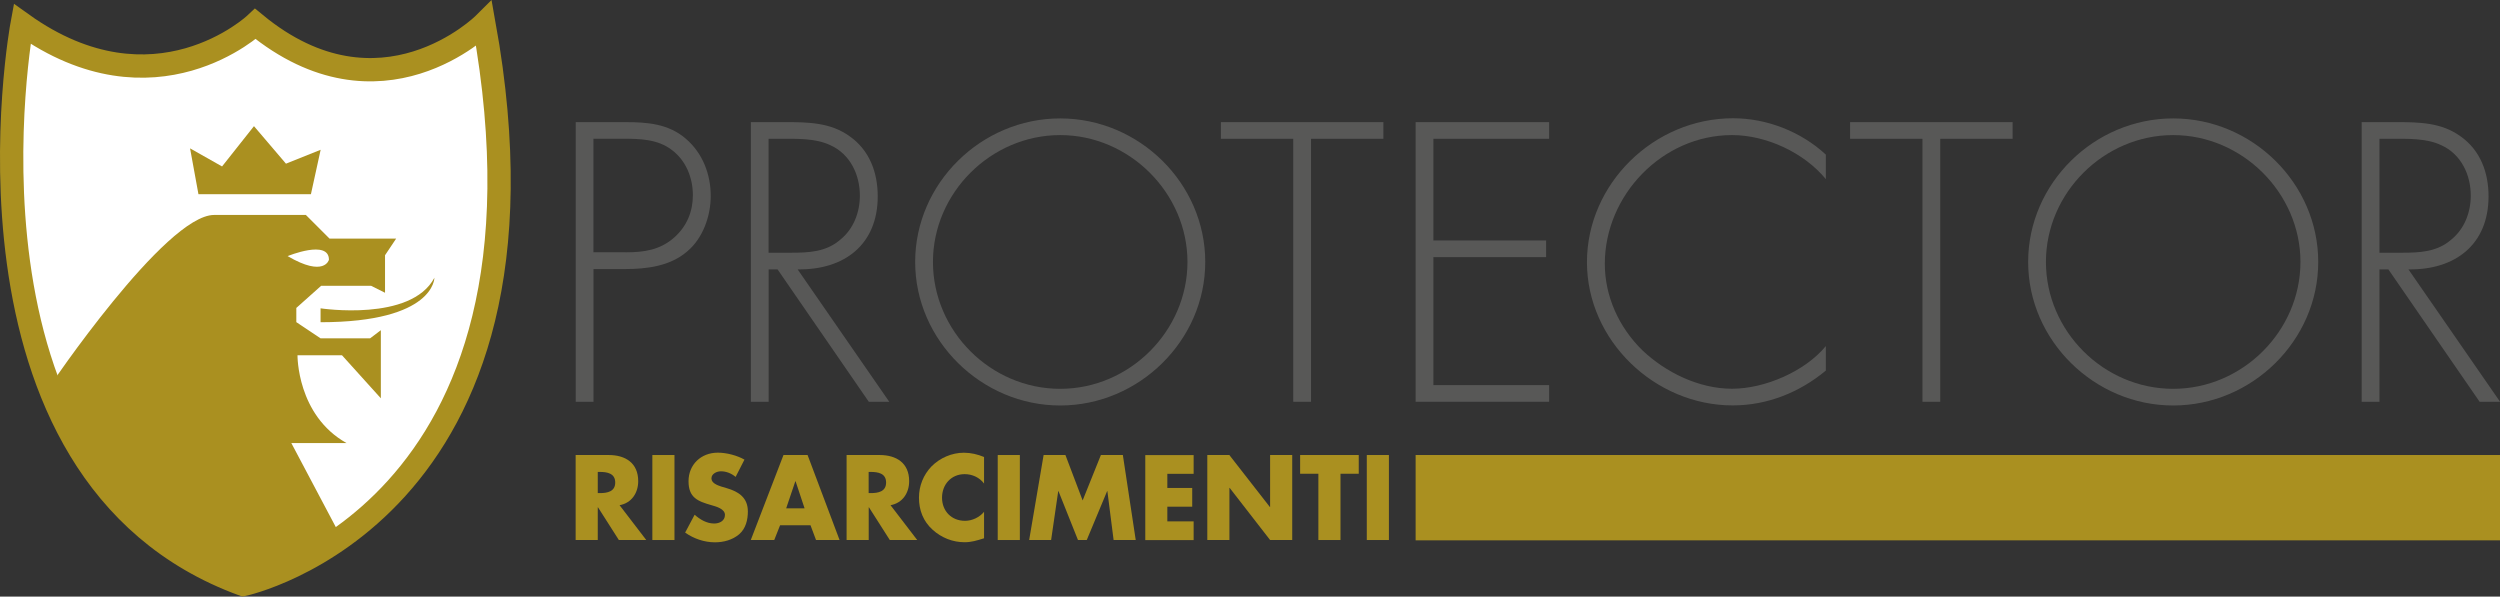 <?xml version="1.0" encoding="UTF-8"?>
<svg id="Livello_2" data-name="Livello 2" xmlns="http://www.w3.org/2000/svg" viewBox="0 0 316.47 75.52">
  <rect x="0" y="0" width="316.47" height="75.52" fill="#333333" stroke="none"/>
  <defs>
    <style>
      .cls-1, .cls-2 {
        fill: #fff;
      }

      .cls-2 {
        stroke: #aa9020;
        stroke-width: 2.95px;
      }

      .cls-3 {
        fill: #585857;
      }

      .cls-4 {
        fill: #aa9020;
      }
    </style>
  </defs>
  <g id="Livello_2-2" data-name="Livello 2">
    <g>
      <g>
        <path class="cls-1" d="M38.96,36.66s5.45-2.24,5.45.48c0,0-.8,2.24-5.45-.48Z"/>
        <g>
          <path class="cls-2" d="M2.8,3.03S-7.77,59.9,30.79,73.99c0,0,41.67-8.87,30.48-70.96,0,0-13.1,13.04-28.94,0,0,0-12.73,12-29.53,0Z"/>
          <path class="cls-4" d="M6.18,49.06s14.74-21.85,20.93-21.85h11.61l2.99,2.99h8.44l-1.41,2.11v4.75l-1.76-.88h-6.33l-3.14,2.8v1.8l3.07,2.05h6.27l1.36-1.03v8.62l-4.92-5.45h-5.63s-.09,7.59,6.21,11.12h-6.99l6.32,11.94-3.7,2.22-8.3,3.63-8.08-3.62-9.6-8.11-7.35-13.1Z"/>
          <polygon class="cls-4" points="25.12 24.58 39.36 24.58 40.59 18.96 36.2 20.72 32.15 15.97 28.11 21.07 24.06 18.78 25.12 24.58"/>
          <path class="cls-4" d="M40.58,39.03s11.45,1.75,14.41-3.87c0,0,.06,5.62-14.41,5.63v-1.76Z"/>
          <path class="cls-1" d="M36.41,32.42s5.23-2.15,5.23.46c0,0-.56,2.28-5.23-.46Z"/>
        </g>
      </g>
      <g>
        <path class="cls-3" d="M75.13,50.86h-2.25V15.46h6.25c2.77,0,5.45.19,7.65,2.07,2.16,1.83,3.19,4.51,3.19,7.28,0,2.54-.99,5.35-2.96,7-2.16,1.88-5.12,2.25-7.89,2.25h-3.99v16.81ZM79.21,31.94c2.3,0,4.37-.28,6.2-1.93,1.55-1.41,2.3-3.24,2.3-5.31,0-2.21-.89-4.41-2.68-5.73-1.78-1.36-4.04-1.41-6.2-1.41h-3.71v14.37h4.09Z"/>
        <path class="cls-3" d="M112.56,50.86h-2.58l-11.55-16.76h-1.13v16.76h-2.25V15.46h4.41c2.86,0,5.68.05,8.08,1.78,2.54,1.78,3.57,4.6,3.57,7.61,0,6.15-4.27,9.34-10.14,9.25l11.6,16.76ZM100.16,31.99c2.21,0,4.41-.09,6.2-1.64,1.69-1.36,2.49-3.47,2.49-5.59,0-2.63-1.22-5.26-3.76-6.39-1.88-.89-4.27-.8-6.34-.8h-1.46v14.42h2.86Z"/>
        <path class="cls-3" d="M152.57,33.16c0,9.96-8.41,18.17-18.36,18.17s-18.36-8.22-18.36-18.17,8.36-18.17,18.36-18.17,18.36,8.22,18.36,18.17ZM118.1,33.16c0,8.73,7.28,16.06,16.11,16.06s16.11-7.37,16.11-16.06-7.33-16.06-16.11-16.06-16.11,7.32-16.11,16.06Z"/>
        <path class="cls-3" d="M165.96,50.86h-2.25V17.57h-9.16v-2.11h20.57v2.11h-9.16v33.29Z"/>
        <path class="cls-3" d="M181.45,17.57v12.87h14.27v2.11h-14.27v16.2h14.65v2.11h-16.9V15.46h16.9v2.11h-14.65Z"/>
        <path class="cls-3" d="M231.14,22.69c-2.72-3.33-7.51-5.59-11.88-5.59-8.83,0-16.11,7.61-16.11,16.29,0,4.13,1.78,8.03,4.74,10.94,2.96,2.82,7.18,4.88,11.36,4.88s9.25-2.21,11.88-5.4v3.1c-3.33,2.77-7.42,4.41-11.79,4.41-9.86,0-18.45-8.22-18.45-18.13s8.45-18.22,18.5-18.22c4.27,0,8.59,1.69,11.74,4.6v3.1Z"/>
        <path class="cls-3" d="M245.61,50.86h-2.25V17.57h-9.16v-2.11h20.57v2.11h-9.16v33.29Z"/>
        <path class="cls-3" d="M293.46,33.16c0,9.96-8.4,18.17-18.36,18.17s-18.36-8.22-18.36-18.17,8.36-18.17,18.36-18.17,18.36,8.22,18.36,18.17ZM258.99,33.16c0,8.73,7.28,16.06,16.11,16.06s16.11-7.37,16.11-16.06-7.33-16.06-16.11-16.06-16.11,7.32-16.11,16.06Z"/>
        <path class="cls-3" d="M316.47,50.86h-2.58l-11.55-16.76h-1.13v16.76h-2.25V15.46h4.41c2.86,0,5.68.05,8.08,1.78,2.54,1.78,3.57,4.6,3.57,7.61,0,6.15-4.27,9.34-10.14,9.25l11.6,16.76ZM304.08,31.99c2.21,0,4.41-.09,6.2-1.64,1.69-1.36,2.49-3.47,2.49-5.59,0-2.63-1.22-5.26-3.76-6.39-1.88-.89-4.27-.8-6.34-.8h-1.46v14.42h2.86Z"/>
      </g>
      <g>
        <path class="cls-4" d="M81.82,68.36h-3.48l-2.64-4.14h-.03v4.14h-2.8v-10.76h4.18c2.13,0,3.74,1.01,3.74,3.31,0,1.48-.83,2.77-2.36,3.04l3.38,4.41ZM75.67,62.42h.27c.91,0,1.94-.17,1.94-1.34s-1.03-1.34-1.94-1.34h-.27v2.68Z"/>
        <path class="cls-4" d="M85.38,68.36h-2.8v-10.76h2.8v10.76Z"/>
        <path class="cls-4" d="M93.12,60.37c-.51-.43-1.17-.71-1.86-.71-.51,0-1.2.3-1.2.9s.76.87,1.24,1.03l.71.21c1.5.44,2.66,1.2,2.66,2.94,0,1.07-.26,2.17-1.11,2.9-.84.71-1.97,1.01-3.05,1.01-1.36,0-2.68-.46-3.78-1.23l1.2-2.26c.7.61,1.53,1.11,2.48,1.11.66,0,1.36-.33,1.36-1.09s-1.1-1.06-1.7-1.23c-1.76-.5-2.91-.96-2.91-3.04s1.56-3.61,3.71-3.61c1.09,0,2.41.34,3.37.88l-1.11,2.17Z"/>
        <path class="cls-4" d="M98.75,66.49l-.74,1.87h-2.97l4.14-10.76h3.05l4.05,10.76h-2.98l-.7-1.87h-3.85ZM100.71,60.92h-.03l-1.16,3.43h2.33l-1.14-3.43Z"/>
        <path class="cls-4" d="M116.12,68.36h-3.48l-2.64-4.14h-.03v4.14h-2.8v-10.76h4.18c2.13,0,3.74,1.01,3.74,3.31,0,1.48-.83,2.77-2.36,3.04l3.38,4.41ZM109.96,62.42h.27c.91,0,1.94-.17,1.94-1.34s-1.03-1.34-1.94-1.34h-.27v2.68Z"/>
        <path class="cls-4" d="M124.57,61.21c-.57-.77-1.5-1.19-2.45-1.19-1.71,0-2.87,1.31-2.87,2.98s1.17,2.93,2.91,2.93c.91,0,1.83-.44,2.41-1.14v3.35c-.93.29-1.6.5-2.47.5-1.5,0-2.93-.57-4.04-1.58-1.19-1.07-1.73-2.47-1.73-4.07,0-1.47.56-2.88,1.58-3.94,1.06-1.08,2.58-1.74,4.1-1.74.9,0,1.73.2,2.56.54v3.35Z"/>
        <path class="cls-4" d="M129.1,68.36h-2.8v-10.76h2.8v10.76Z"/>
        <path class="cls-4" d="M132.12,57.6h2.75l2.18,5.75,2.31-5.75h2.78l1.63,10.76h-2.8l-.79-6.19h-.03l-2.58,6.19h-1.11l-2.47-6.19h-.03l-.9,6.19h-2.78l1.83-10.76Z"/>
        <path class="cls-4" d="M147.77,59.97v1.8h3.15v2.37h-3.15v1.86h3.33v2.37h-6.12v-10.76h6.12v2.37h-3.33Z"/>
        <path class="cls-4" d="M152.82,57.6h2.8l5.13,6.58h.03v-6.58h2.8v10.76h-2.8l-5.12-6.6h-.03v6.6h-2.8v-10.76Z"/>
        <path class="cls-4" d="M169.69,68.36h-2.8v-8.39h-2.31v-2.37h7.42v2.37h-2.31v8.39Z"/>
        <path class="cls-4" d="M175.82,68.36h-2.8v-10.76h2.8v10.76Z"/>
      </g>
      <rect class="cls-4" x="179.2" y="57.6" width="137.27" height="10.8"/>
    </g>
  </g>
</svg>